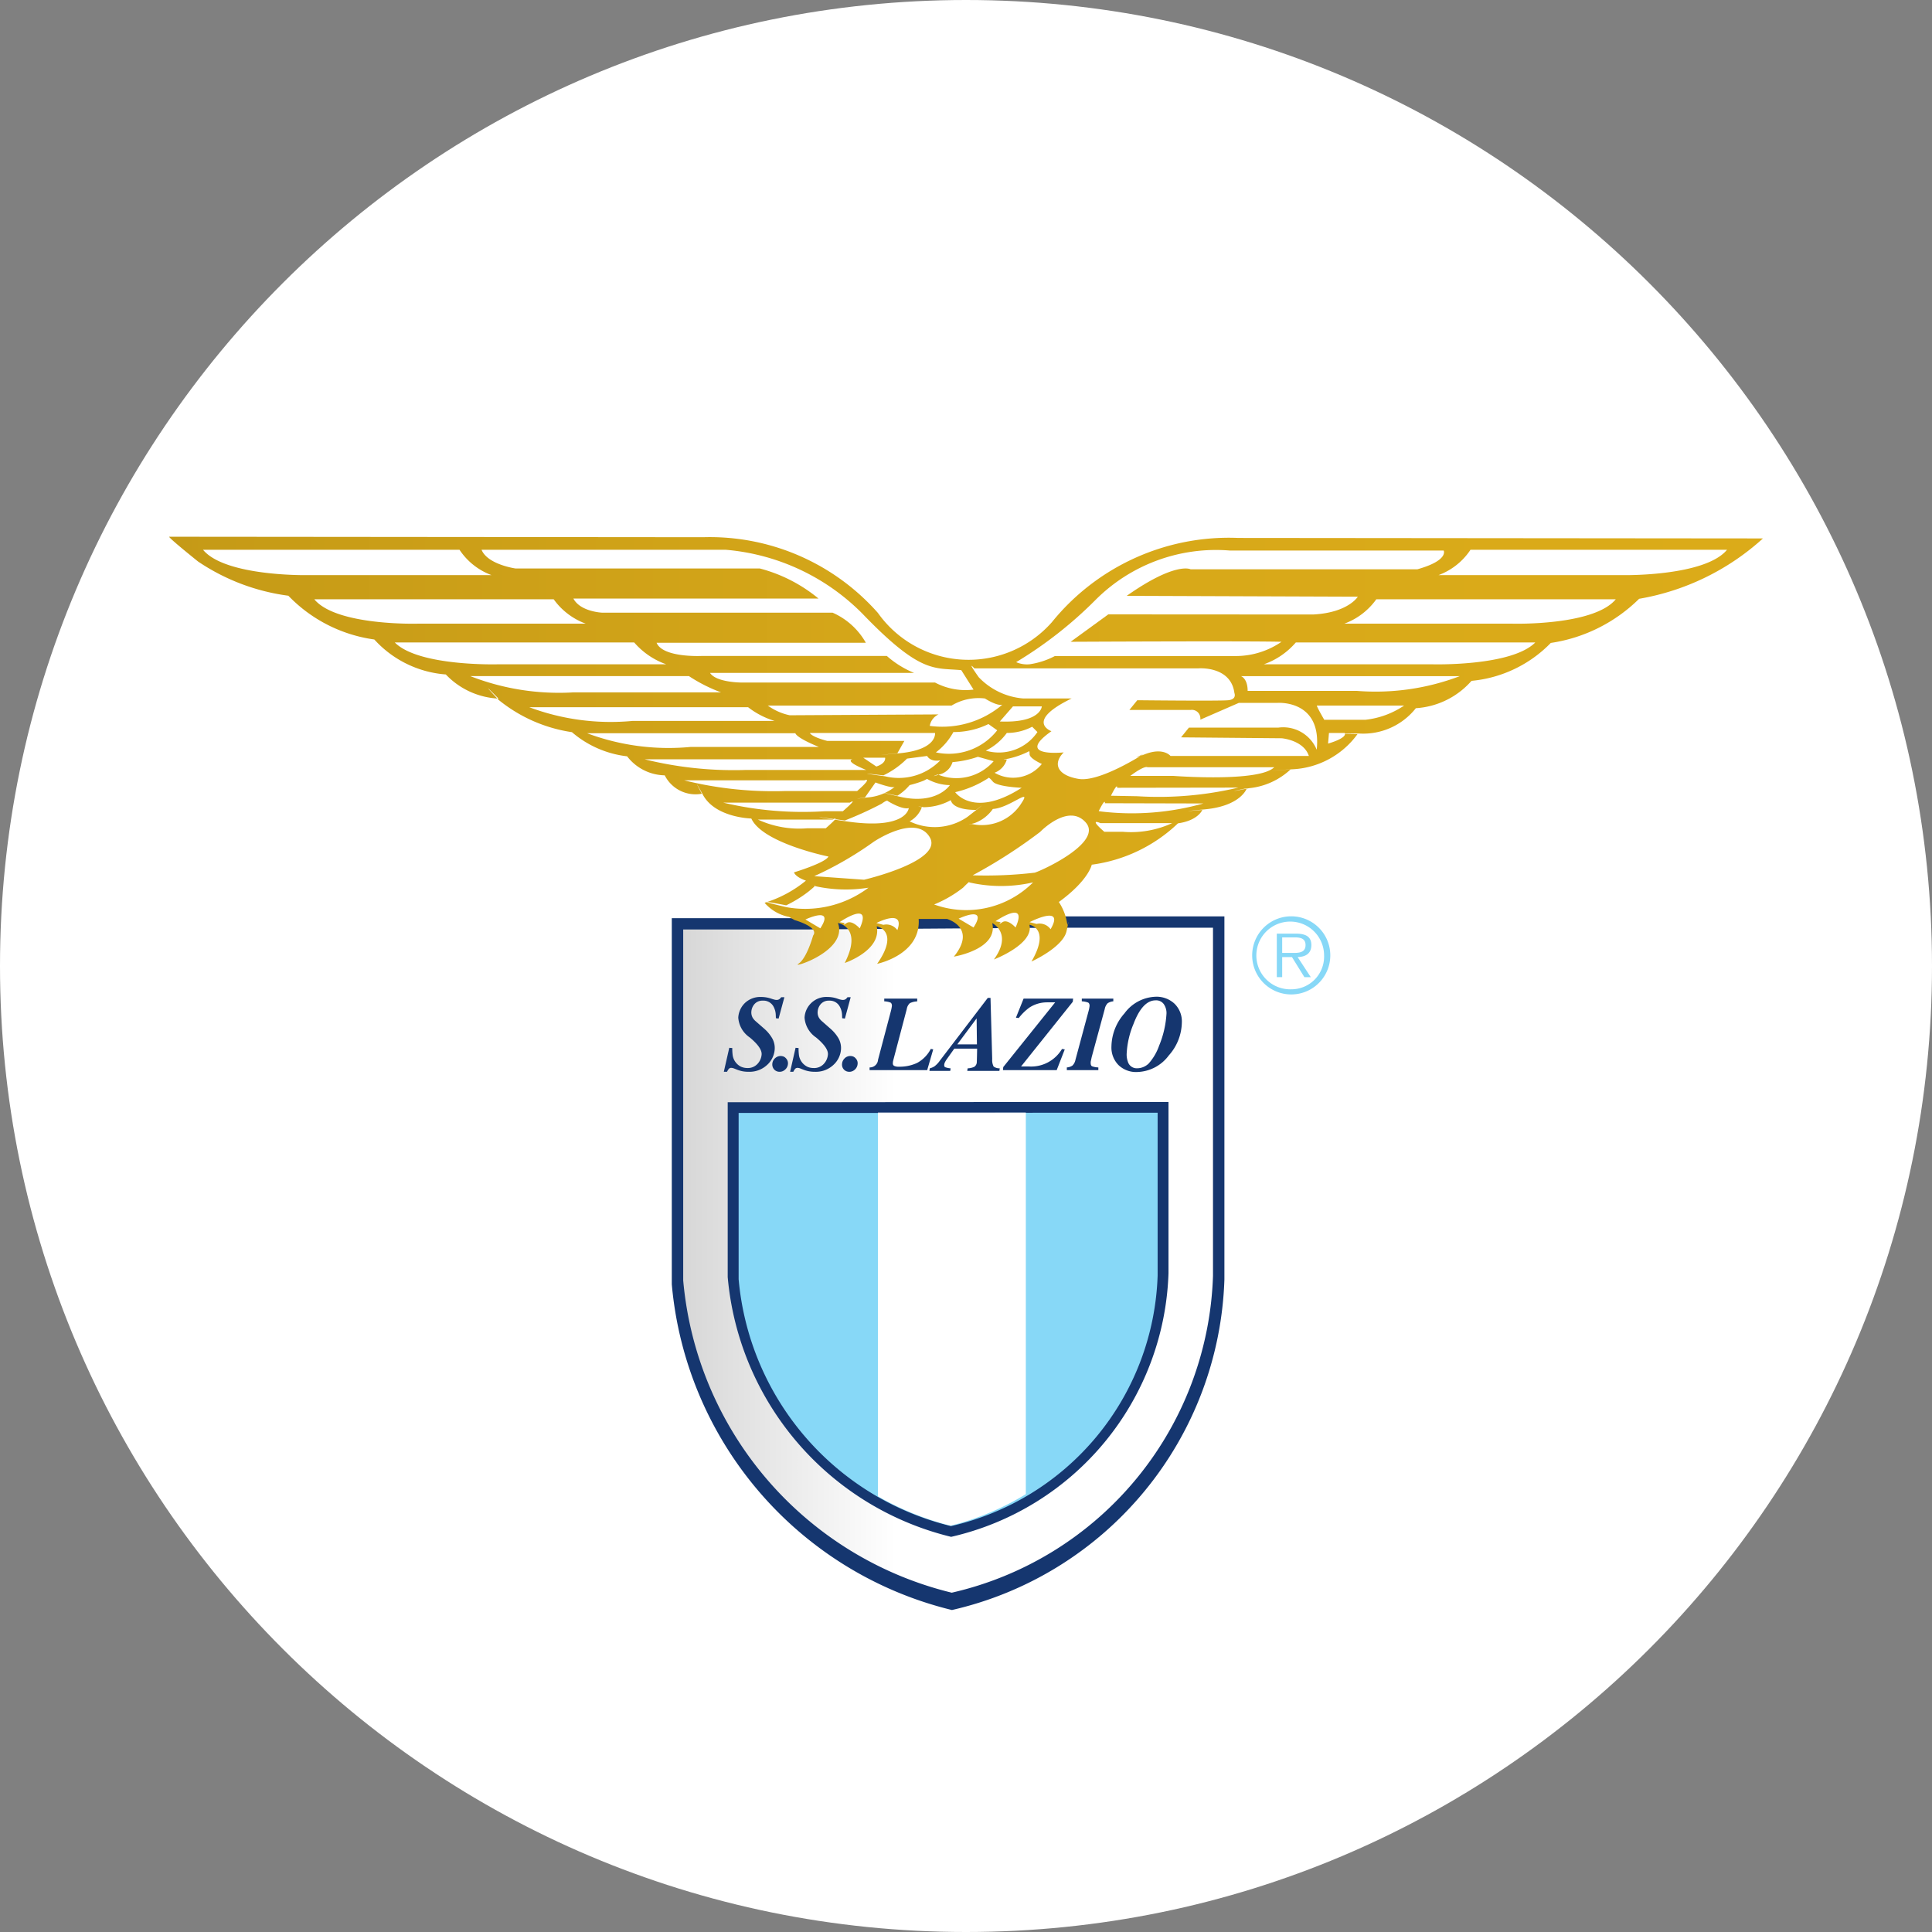 <svg xmlns="http://www.w3.org/2000/svg" width="32" height="32" fill="none"><rect width="100%" height="100%" fill="#808080" stroke="none"/><defs><linearGradient id="lazio__a" x1="11.316" x2="20.091" y1="20.873" y2="20.873" gradientUnits="userSpaceOnUse"><stop stop-color="#D7D7D7"/><stop offset=".4" stop-color="#fff"/><stop offset="1" stop-color="#fff"/></linearGradient><linearGradient id="lazio__b" x1="2.801" x2="29.199" y1="12.434" y2="12.434" gradientUnits="userSpaceOnUse"><stop stop-color="#C59A17"/><stop offset=".5" stop-color="#D7A819"/><stop offset="1" stop-color="#DBAB19"/></linearGradient></defs><path fill="#fff" d="M16 32c8.837 0 16-7.163 16-16S24.837 0 16 0 0 7.163 0 16s7.163 16 16 16Z"/><path fill="#15366F" fill-rule="evenodd" d="M17.55 15.178h2.73v6.015a5.81 5.81 0 0 1-4.513 5.474 6.106 6.106 0 0 1-4.64-5.395v-6.064h2.125l4.299-.03" clip-rule="evenodd"/><path fill="url(#lazio__a)" fill-rule="evenodd" d="M17.474 15.366h2.617v5.767a5.57 5.57 0 0 1-4.327 5.247 5.854 5.854 0 0 1-4.448-5.172v-5.813h2.037l4.121-.029" clip-rule="evenodd"/><path fill="#15366F" fill-rule="evenodd" d="M17.177 18.252h2.177v2.837a4.635 4.635 0 0 1-3.6 4.366 4.87 4.87 0 0 1-3.701-4.303v-2.896h1.695l3.429-.004" clip-rule="evenodd"/><path fill="#87D8F7" fill-rule="evenodd" d="M17.104 18.43h2.07v2.697a4.404 4.404 0 0 1-3.422 4.15 4.63 4.63 0 0 1-3.518-4.09v-2.753h1.61l3.26-.003" clip-rule="evenodd"/><path fill="#15366F" fill-rule="evenodd" d="M14.403 17.68a.136.136 0 0 0 .14-.127l.21-.795a.738.738 0 0 0 .02-.097c0-.03-.01-.049-.025-.056a.339.339 0 0 0-.102-.02v-.045h.546v.046a.312.312 0 0 0-.121.029.163.163 0 0 0-.052.098l-.223.846-.006.026-.002.028c0 .01.002.018.006.026a.045.045 0 0 0 .02.017.164.164 0 0 0 .07.012.694.694 0 0 0 .305-.062.549.549 0 0 0 .228-.233l.04.008-.1.344h-.954v-.045m2.214-.006.86-1.072h-.137a.534.534 0 0 0-.289.086.858.858 0 0 0-.177.174l-.047-.006.127-.316h.82l-.005.052-.857 1.072h.124a.595.595 0 0 0 .554-.29l.046.007-.134.344h-.89l.005-.051m1.053.006a.188.188 0 0 0 .093-.031.182.182 0 0 0 .05-.096l.214-.795a.642.642 0 0 0 .02-.097c0-.03-.01-.049-.026-.056a.355.355 0 0 0-.103-.02v-.045h.522v.045a.201.201 0 0 0-.094.032.188.188 0 0 0-.048.096l-.216.795-.013.061-.004.018v.017c0 .03.007.049.023.057a.34.34 0 0 0 .104.019v.045h-.522v-.045" clip-rule="evenodd"/><path fill="#fff" fill-rule="evenodd" d="M14.541 18.428h2.45v6.32a4.474 4.474 0 0 1-1.246.522 4.693 4.693 0 0 1-1.204-.487v-6.355" clip-rule="evenodd"/><path fill="#15366F" fill-rule="evenodd" d="m11.989 17.751.09-.396.05.004a.76.76 0 0 0 .007.123.254.254 0 0 0 .135.185.26.26 0 0 0 .107.023.217.217 0 0 0 .167-.067.254.254 0 0 0 .07-.158c.005-.074-.06-.168-.196-.281a.434.434 0 0 1-.191-.329.366.366 0 0 1 .11-.242.37.37 0 0 1 .272-.1.512.512 0 0 1 .152.024l.043.014.03.008a.156.156 0 0 0 .026.003.08.08 0 0 0 .048-.013.148.148 0 0 0 .03-.032h.053l-.096.354-.045-.006-.002-.058a.312.312 0 0 0-.04-.14.188.188 0 0 0-.174-.093.173.173 0 0 0-.152.074.21.21 0 0 0-.038.106.179.179 0 0 0 .024.107c.014.02.03.04.05.056l.143.125c.05.044.092.095.126.152a.326.326 0 0 1 .043.193.384.384 0 0 1-.127.253.426.426 0 0 1-.307.112.49.49 0 0 1-.189-.035l-.043-.017a.221.221 0 0 0-.03-.01l-.02-.003a.056.056 0 0 0-.042.015.223.223 0 0 0-.031.05h-.053m.847-.223a.135.135 0 0 1 .143-.029.114.114 0 0 1 .04.03.117.117 0 0 1 .032.09.137.137 0 0 1-.045.094.132.132 0 0 1-.142.029.117.117 0 0 1-.066-.072.12.12 0 0 1-.006-.05.136.136 0 0 1 .044-.092m.251.222.09-.396.05.004a.76.76 0 0 0 .007.123.256.256 0 0 0 .135.185c.033.016.07.023.107.023a.215.215 0 0 0 .167-.067.254.254 0 0 0 .07-.158c.005-.074-.06-.168-.196-.281a.434.434 0 0 1-.191-.329.361.361 0 0 1 .381-.342.498.498 0 0 1 .152.024l.044.015.03.007a.166.166 0 0 0 .026.003.08.08 0 0 0 .048-.013.146.146 0 0 0 .03-.032h.053l-.096.354-.045-.006-.002-.058a.309.309 0 0 0-.041-.14.187.187 0 0 0-.173-.093.173.173 0 0 0-.152.074.21.21 0 0 0-.038.106.176.176 0 0 0 .024.107c.014.021.03.04.05.056l.142.125c.05.044.093.095.127.152a.327.327 0 0 1 .043.193.383.383 0 0 1-.127.253.423.423 0 0 1-.307.112.498.498 0 0 1-.189-.035l-.043-.017a.197.197 0 0 0-.03-.01l-.02-.003a.058.058 0 0 0-.042.015.225.225 0 0 0-.031.05h-.053m.903-.223a.134.134 0 0 1 .143-.029.114.114 0 0 1 .04.03.114.114 0 0 1 .032.09.138.138 0 0 1-.044.094.133.133 0 0 1-.143.029.118.118 0 0 1-.066-.072.12.12 0 0 1-.005-.05.136.136 0 0 1 .044-.092m4.637-.749a.668.668 0 0 1 .514-.271.435.435 0 0 1 .311.115.408.408 0 0 1 .122.312.838.838 0 0 1-.215.544.675.675 0 0 1-.528.276.418.418 0 0 1-.306-.115.413.413 0 0 1-.117-.31.844.844 0 0 1 .219-.55Zm.054.808a.152.152 0 0 0 .152.106c.07 0 .138-.028.19-.077a.871.871 0 0 0 .174-.296 1.632 1.632 0 0 0 .123-.536.261.261 0 0 0-.044-.152.154.154 0 0 0-.136-.064c-.145 0-.268.13-.367.392a1.454 1.454 0 0 0-.113.495.358.358 0 0 0 .021.132m-2.501-.289-.005-.431-.32.43h.325Zm-.781.396a.28.28 0 0 0 .076-.032.408.408 0 0 0 .09-.094l.795-1.041h.045l.028 1.013a.237.237 0 0 0 .024.125c.03.02.065.03.101.029l-.006.042h-.532l.006-.042a.29.29 0 0 0 .11-.025.097.097 0 0 0 .042-.077 9.419 9.419 0 0 0 .005-.224h-.378l-.128.18a.356.356 0 0 0-.024.04.132.132 0 0 0-.014.04c-.003.025.002.04.015.047.029.01.059.017.09.019l-.006.042h-.345l.006-.042" clip-rule="evenodd"/><path fill="url(#lazio__b)" fill-rule="evenodd" d="m13.162 15.24-.092-.053a.712.712 0 0 1-.406-.234c.25-.076.483-.201.685-.367 0 0-.167-.053-.198-.137 0 0 .52-.157.571-.262 0 0-1.09-.22-1.278-.63 0 0-.592-.011-.8-.39-.208-.377-.02-.02-.02-.02a.572.572 0 0 1-.614-.305.805.805 0 0 1-.623-.315 1.7 1.7 0 0 1-.914-.4 2.501 2.501 0 0 1-1.216-.536c-.384-.41 0-.02 0-.02a1.287 1.287 0 0 1-.873-.4 1.776 1.776 0 0 1-1.184-.579 2.438 2.438 0 0 1-1.424-.725A3.482 3.482 0 0 1 3.28 9.3c-.56-.451-.474-.41-.474-.41l8.842.008a3.714 3.714 0 0 1 2.893 1.254 1.84 1.84 0 0 0 2.881.154A3.77 3.77 0 0 1 20.51 8.91l8.69.008a4.072 4.072 0 0 1-2.051 1 2.63 2.63 0 0 1-1.463.731 2.101 2.101 0 0 1-1.313.628 1.34 1.34 0 0 1-.922.453 1.111 1.111 0 0 1-.944.419c-.692.01-.023.011-.023.011a1.414 1.414 0 0 1-1.083.582c-.76.057-.023 0-.023 0-.19.178-.433.288-.691.313-.53.105-.035 0-.035 0s-.092.292-.691.35c-.6.057-.047.01-.047.01s-.068.175-.403.222a2.55 2.55 0 0 1-1.428.685s-.05.258-.545.618a.895.895 0 0 1 .142.392v-.008s.044-.167-.015.1c-.06.268-.581.502-.581.502.324-.555-.034-.609-.034-.609.08.321-.588.575-.588.575.317-.435-.027-.602-.027-.602.1.435-.636.555-.636.555.39-.482-.113-.624-.113-.624h-.47c.04.595-.688.743-.688.743.384-.548-.007-.622-.007-.622.086.401-.53.608-.53.608.305-.595-.112-.662-.112-.662.172.468-.794.762-.655.675.139-.087.244-.468.244-.468.106-.14-.305-.255-.305-.255" clip-rule="evenodd"/><path fill="#fff" fill-rule="evenodd" d="M7.611 9.106c.128.193.314.34.531.42H5.07s-1.343.021-1.707-.42H7.61Zm1.56.82c.132.185.318.326.531.404H6.914s-1.344.038-1.708-.404H9.17Zm1.333.715c.143.165.326.29.531.362H8.247s-1.313.038-1.708-.362h3.965m.908.558c.166.11.345.2.531.269H9.496a4.038 4.038 0 0 1-1.708-.27h3.624m.979.516c.132.102.28.179.44.227h-2.356a3.85 3.85 0 0 1-1.708-.227h3.624m.783.431s.005.07.39.227h-2.13a3.851 3.851 0 0 1-1.709-.227h3.45m.949.431s-.163.02.223.177H12.35a6.144 6.144 0 0 1-1.675-.177h3.449m.192.349s.158-.065-.119.177h-1.19a6.14 6.14 0 0 1-1.674-.177h2.983m-.238.368s.159-.098-.118.144h-.307a5.724 5.724 0 0 1-1.674-.143h2.1m-.284.281s.158-.098-.118.144h-.307a1.632 1.632 0 0 1-.816-.144h1.241Zm10.561-4.469c-.128.193-.314.34-.53.42h3.071s1.344.021 1.708-.42h-4.249Zm-1.56.82a1.128 1.128 0 0 1-.53.404h2.788s1.344.038 1.708-.404h-3.966Zm-1.333.715c-.142.165-.325.29-.53.362h2.788s1.312.038 1.708-.362h-3.966Zm-.908.558s.11.037.11.244h1.806a3.924 3.924 0 0 0 1.708-.244h-3.624m-2.052 1.849s.014-.103-.102.132l.436.008a5.726 5.726 0 0 0 1.674-.143l-2.008.003m-.276.586s-.213-.098.064.143h.306c.28.024.562-.026.817-.143h-1.187" clip-rule="evenodd"/><path fill="#fff" fill-rule="evenodd" d="M16.14 11.07h3.712s.536-.043.594.41c0 0 .044.103-.102.118-.145.015-1.507 0-1.507 0l-.131.161h1.015a.14.14 0 0 1 .154.096.143.143 0 0 1 .006.065l.638-.278h.638s.74-.059.652.776a.6.6 0 0 0-.638-.366h-1.479l-.13.161 1.667.015s.363.029.45.293h-2.292s-.116-.147-.42-.03c-.304.118-.029 0-.029 0s-.725.469-1.073.41c-.348-.058-.435-.248-.247-.439 0 0-.826.088-.203-.351 0 0-.45-.161.334-.542h-.798a1.145 1.145 0 0 1-.74-.352c-.217-.307-.072-.146-.072-.146" clip-rule="evenodd"/><path fill="#fff" fill-rule="evenodd" d="M19.006 12.708s-.039-.04-.285.143h.71s1.421.11 1.674-.143h-2.1m2.81-1.022s-.035-.03.119.236h.68c.23-.025.451-.106.643-.236h-1.442ZM18.3 13.304s.015-.103-.102.131l.058.008c.562.064 1.13.018 1.675-.135l-1.63-.004m3.711-1.164-.015.176s.32-.088.276-.176h-.26M8.541 9.416s-.464-.064-.565-.31h4.045a3.613 3.613 0 0 1 2.262 1.057c.972 1.01 1.19.893 1.639.937l.203.322a1.08 1.08 0 0 1-.638-.117h-3.205s-.42 0-.522-.16h3.379a1.596 1.596 0 0 1-.45-.28h-3.074s-.638.03-.74-.219h3.466a1.175 1.175 0 0 0-.55-.498H9.976s-.363-.014-.479-.234h4.06a2.534 2.534 0 0 0-.971-.498H8.54m4.54 2.431a.946.946 0 0 1-.363-.161h3.045c.166-.1.36-.14.551-.117 0 0 .203.131.29.102a1.54 1.54 0 0 1-1.203.352.255.255 0 0 1 .145-.19l-2.465.014m3.697-.147h.479s-.015.279-.696.25l.218-.25m.318.337a.902.902 0 0 1-.42.103.947.947 0 0 1-.348.293.77.77 0 0 0 .855-.308l-.087-.088m-.725-.044c-.18.088-.379.133-.58.132-.072.132-.17.246-.29.337a1.017 1.017 0 0 0 1.016-.366l-.145-.103m.666.454a1.466 1.466 0 0 1-.333.118c-.16.029-.029.014-.029.014a.332.332 0 0 1-.203.22.61.61 0 0 0 .783-.146s-.203-.088-.203-.162c0-.073-.015-.043-.015-.043m-.841.087a1.708 1.708 0 0 1-.42.088.299.299 0 0 1-.218.205c-.188.059-.028 0-.028 0a.82.82 0 0 0 .927-.22l-.26-.073Zm.174.352c-.168.11-.355.189-.55.234 0 0 .304.44 1.101-.073 0 0-.406-.015-.478-.103-.073-.087-.073-.058-.073-.058m.073.513a.635.635 0 0 1-.305.234c-.174.044-.043.014-.043.014a.773.773 0 0 0 .826-.351c.174-.264-.203.088-.478.102Z" clip-rule="evenodd"/><path fill="#fff" fill-rule="evenodd" d="M16.168 13.414s-.377.015-.42-.161a.944.944 0 0 1-.45.117c-.174-.03-.029 0-.029 0a.437.437 0 0 1-.203.234.955.955 0 0 0 .957-.073c.435-.337.145-.117.145-.117m-.812-.512c.116.064.245.1.377.102 0 0-.217.337-.84.19-.624-.146-.03-.014-.03-.014a.857.857 0 0 0 .203-.176c.08-.02.157-.044.232-.073l.058-.03m0-.381s.044.103.218.074a.956.956 0 0 1-.914.264c-.652-.088-.029-.015-.029-.015a1.39 1.39 0 0 0 .392-.278l.334-.044" clip-rule="evenodd"/><path fill="#fff" fill-rule="evenodd" d="M14.5 12.96s.276.103.32.073a.828.828 0 0 1-.464.176c-.334.044-.03 0-.03 0l.175-.249m.203.308s.232.146.348.117c0 0-.03.366-1.03.22-1-.147-.029-.015-.029-.015a6 6 0 0 0 .61-.278c.1-.074.1-.044.1-.044m.784-1.128s.043.278-.595.337c-.638.058-.029 0-.029 0l.116-.205h-1.276s-.246-.059-.29-.132h2.074m-1.189.41h.362s.024.09-.145.146l-.217-.146m-.812 1.962c.347-.157.677-.348.986-.57 0 0 .696-.47.928-.074.232.396-1.088.703-1.088.703l-.826-.059m0 .162c.295.067.6.077.899.029a1.746 1.746 0 0 1-1.363.322c-.74-.176 0-.03 0-.03.133-.064.26-.142.377-.234.16-.131.087-.087.087-.087m-.146.556s.494-.234.247.146l-.246-.146Zm.566.044s.551-.38.334.103c0 0-.13-.147-.218-.088-.087.058-.029 0-.029 0l-.087-.015m.609.015s.479-.25.348.117a.224.224 0 0 0-.232-.088l-.116-.03Zm1.595-.791a8.49 8.49 0 0 0 1.117-.718s.464-.483.754-.16c.29.321-.667.775-.841.834a6.95 6.95 0 0 1-1.03.044m-.058.117c.349.08.71.08 1.059 0a1.564 1.564 0 0 1-1.639.366 2.01 2.01 0 0 0 .479-.278c.13-.132.101-.088.101-.088" clip-rule="evenodd"/><path fill="#fff" fill-rule="evenodd" d="M15.878 15.216s.493-.235.247.146l-.247-.146m.609.044s.551-.381.334.102c0 0-.13-.146-.218-.088-.087.059-.029 0-.029 0l-.087-.015Zm.566.014s.594-.307.348.117a.223.223 0 0 0-.232-.088l-.116-.029m-.222-4.307a6.789 6.789 0 0 0 1.31-1.026 2.818 2.818 0 0 1 2.233-.822h3.538s.087.163-.435.31H19.72s-.246-.132-1.058.44l3.828.014s-.16.265-.74.295l-3.393-.002-.624.454s2.93-.015 3.493 0a1.34 1.34 0 0 1-.738.236h-3.016c-.13.069-.27.114-.415.136a.45.45 0 0 1-.227-.035" clip-rule="evenodd"/><path fill="#87D8F7" fill-rule="evenodd" d="M21.389 16.471a.647.647 0 1 0-.004-1.294.647.647 0 0 0 .004 1.294Zm0-.085a.561.561 0 1 1 .542-.563.542.542 0 0 1-.542.563Zm.104-.534c.128-.003.227-.056.227-.198 0-.12-.065-.19-.256-.19h-.316v.72h.089v-.332h.162l.206.333h.106l-.218-.333Zm-.256-.07v-.256h.207c.088 0 .18.014.18.127 0 .146-.15.13-.252.13h-.135" clip-rule="evenodd"/></svg>